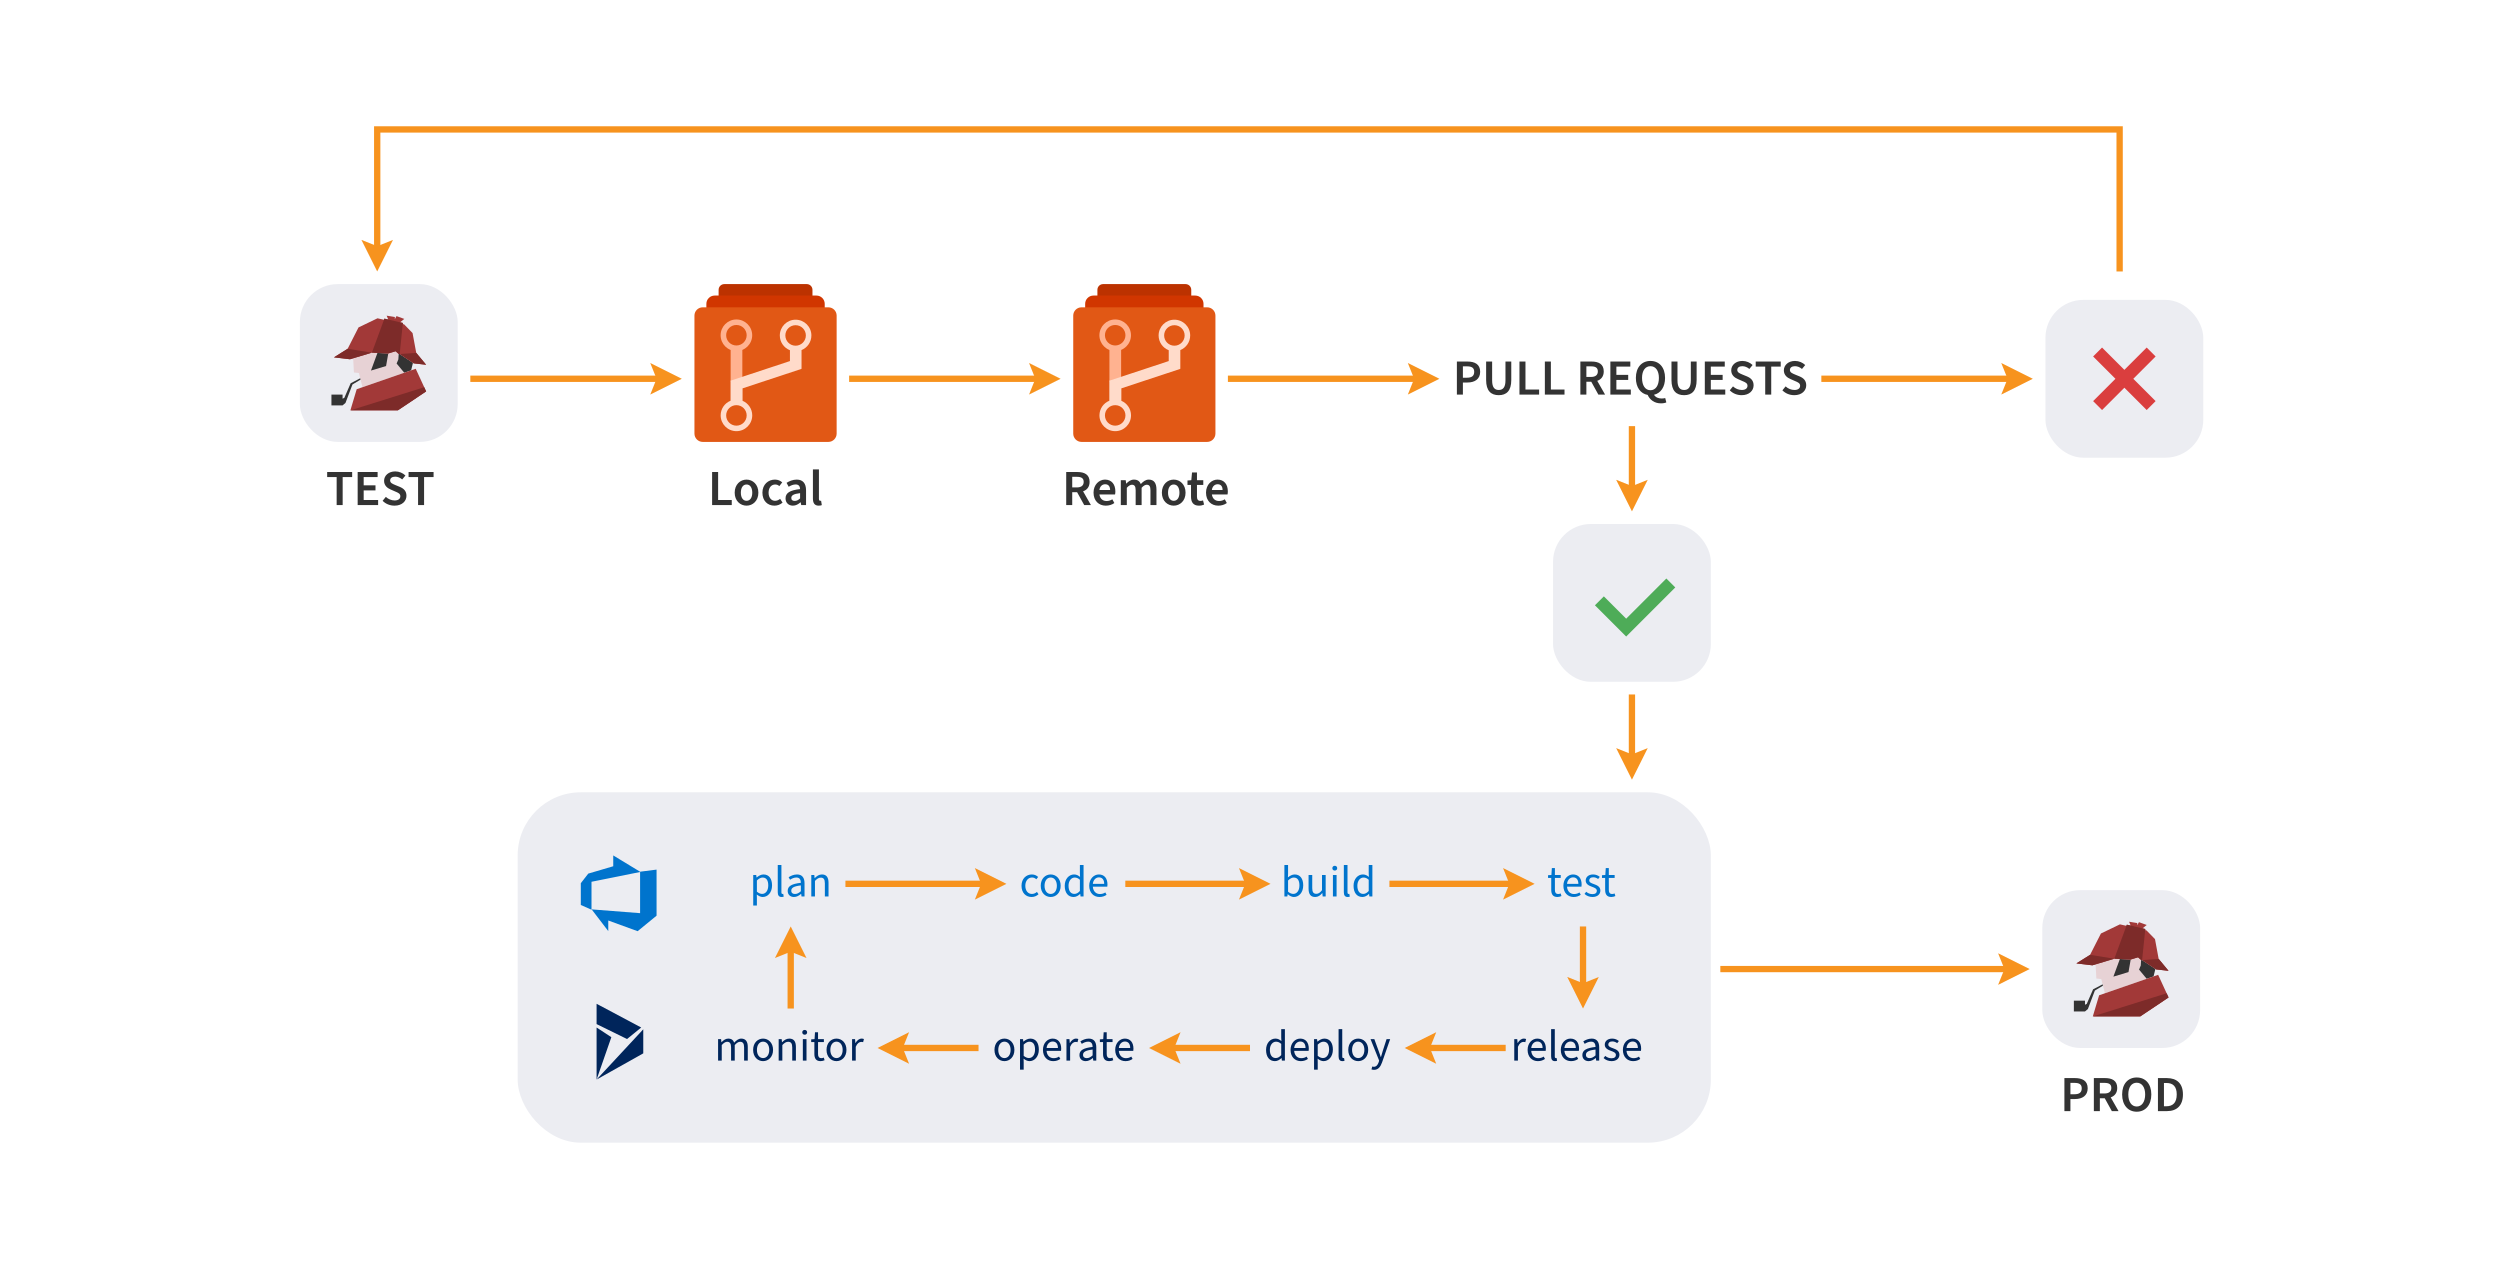 <?xml version="1.0" encoding="UTF-8"?>
<svg xmlns="http://www.w3.org/2000/svg" xmlns:xlink="http://www.w3.org/1999/xlink" width="792px" height="402px" viewBox="0 0 792 402" version="1.1">
    <title>rosbank-dom-03</title>
    <defs>
        <filter color-interpolation-filters="auto" id="filter-1">
            <feColorMatrix in="SourceGraphic" type="matrix" values="0 0 0 0 0.969 0 0 0 0 0.576 0 0 0 0 0.118 0 0 0 1 0"/>
        </filter>
        <filter color-interpolation-filters="auto" id="filter-2">
            <feColorMatrix in="SourceGraphic" type="matrix" values="0 0 0 0 0.969 0 0 0 0 0.576 0 0 0 0 0.118 0 0 0 1 0"/>
        </filter>
        <filter color-interpolation-filters="auto" id="filter-3">
            <feColorMatrix in="SourceGraphic" type="matrix" values="0 0 0 0 0.969 0 0 0 0 0.576 0 0 0 0 0.118 0 0 0 1 0"/>
        </filter>
        <filter color-interpolation-filters="auto" id="filter-4">
            <feColorMatrix in="SourceGraphic" type="matrix" values="0 0 0 0 0.969 0 0 0 0 0.576 0 0 0 0 0.118 0 0 0 1 0"/>
        </filter>
        <filter color-interpolation-filters="auto" id="filter-5">
            <feColorMatrix in="SourceGraphic" type="matrix" values="0 0 0 0 0.969 0 0 0 0 0.576 0 0 0 0 0.118 0 0 0 1 0"/>
        </filter>
        <filter color-interpolation-filters="auto" id="filter-6">
            <feColorMatrix in="SourceGraphic" type="matrix" values="0 0 0 0 0.969 0 0 0 0 0.576 0 0 0 0 0.118 0 0 0 1 0"/>
        </filter>
        <filter color-interpolation-filters="auto" id="filter-7">
            <feColorMatrix in="SourceGraphic" type="matrix" values="0 0 0 0 0.969 0 0 0 0 0.576 0 0 0 0 0.118 0 0 0 1 0"/>
        </filter>
        <filter color-interpolation-filters="auto" id="filter-8">
            <feColorMatrix in="SourceGraphic" type="matrix" values="0 0 0 0 0.969 0 0 0 0 0.576 0 0 0 0 0.118 0 0 0 1 0"/>
        </filter>
        <filter color-interpolation-filters="auto" id="filter-9">
            <feColorMatrix in="SourceGraphic" type="matrix" values="0 0 0 0 0.969 0 0 0 0 0.576 0 0 0 0 0.118 0 0 0 1 0"/>
        </filter>
        <filter color-interpolation-filters="auto" id="filter-10">
            <feColorMatrix in="SourceGraphic" type="matrix" values="0 0 0 0 0.969 0 0 0 0 0.576 0 0 0 0 0.118 0 0 0 1 0"/>
        </filter>
        <filter color-interpolation-filters="auto" id="filter-11">
            <feColorMatrix in="SourceGraphic" type="matrix" values="0 0 0 0 0.969 0 0 0 0 0.576 0 0 0 0 0.118 0 0 0 1 0"/>
        </filter>
        <filter color-interpolation-filters="auto" id="filter-12">
            <feColorMatrix in="SourceGraphic" type="matrix" values="0 0 0 0 0.969 0 0 0 0 0.576 0 0 0 0 0.118 0 0 0 1 0"/>
        </filter>
        <filter color-interpolation-filters="auto" id="filter-13">
            <feColorMatrix in="SourceGraphic" type="matrix" values="0 0 0 0 0.969 0 0 0 0 0.576 0 0 0 0 0.118 0 0 0 1 0"/>
        </filter>
        <filter color-interpolation-filters="auto" id="filter-14">
            <feColorMatrix in="SourceGraphic" type="matrix" values="0 0 0 0 0.969 0 0 0 0 0.576 0 0 0 0 0.118 0 0 0 1 0"/>
        </filter>
        <filter color-interpolation-filters="auto" id="filter-15">
            <feColorMatrix in="SourceGraphic" type="matrix" values="0 0 0 0 0.969 0 0 0 0 0.576 0 0 0 0 0.118 0 0 0 1 0"/>
        </filter>
        <filter color-interpolation-filters="auto" id="filter-16">
            <feColorMatrix in="SourceGraphic" type="matrix" values="0 0 0 0 0.969 0 0 0 0 0.576 0 0 0 0 0.118 0 0 0 1 0"/>
        </filter>
    </defs>
    <g id="rosbank-dom-03" stroke="none" stroke-width="1" fill="none" fill-rule="evenodd">
        <rect fill="#FFFFFF" x="0" y="0" width="792" height="402"/>
        <g id="Group-2" transform="translate(164, 251)">
            <rect id="Rectangle" fill="#ECEDF2" x="0" y="0" width="378" height="111" rx="20"/>
            <g id="Arrow/Orange-Triangle/Horizontal-Copy-7" transform="translate(299.167, 29) rotate(-360) translate(-299.167, -29) translate(276.167, 24)">
                <g id="Start-point" transform="translate(36, 0)" filter="url(#filter-1)">
                    <g>
                        <path d="M10,4.999 C10,4.999 -8.8817842e-16,10 -8.8817842e-16,10 L1.999,4.999 L-8.8817842e-16,0 C-8.8817842e-16,0 10,4.999 10,4.999 Z" id="Path" fill="#F7931E" fill-rule="nonzero"/>
                    </g>
                </g>
                <line x1="0" y1="5" x2="41" y2="5" id="Path-2" stroke="#F7931E" stroke-width="2"/>
            </g>
            <g id="Arrow/Orange-Triangle/Horizontal-Copy-13" transform="translate(297, 81) scale(-1, 1) rotate(-360) translate(-297, -81) translate(281, 76)">
                <g id="Start-point" transform="translate(22, 0)" filter="url(#filter-2)">
                    <g>
                        <path d="M10,4.999 C10,4.999 -8.8817842e-16,10 -8.8817842e-16,10 L1.999,4.999 L-8.8817842e-16,0 C-8.8817842e-16,0 10,4.999 10,4.999 Z" id="Path" fill="#F7931E" fill-rule="nonzero"/>
                    </g>
                </g>
                <line x1="0" y1="5" x2="27" y2="5" id="Path-2" stroke="#F7931E" stroke-width="2"/>
            </g>
            <g id="Arrow/Orange-Triangle/Horizontal-Copy-16" transform="translate(337.5, 55.5) scale(-1, 1) rotate(-270) translate(-337.5, -55.5) translate(324.5, 50.5)">
                <g id="Start-point" transform="translate(16, 0)" filter="url(#filter-3)">
                    <g>
                        <path d="M10,4.999 C10,4.999 -8.8817842e-16,10 -8.8817842e-16,10 L1.999,4.999 L-8.8817842e-16,0 C-8.8817842e-16,0 10,4.999 10,4.999 Z" id="Path" fill="#F7931E" fill-rule="nonzero"/>
                    </g>
                </g>
                <line x1="0" y1="5" x2="21" y2="5" id="Path-2" stroke="#F7931E" stroke-width="2"/>
            </g>
            <g id="Arrow/Orange-Triangle/Horizontal-Copy-17" transform="translate(86.5, 55.5) scale(-1, 1) rotate(-90) translate(-86.5, -55.5) translate(73.5, 50.5)">
                <g id="Start-point" transform="translate(16, 0)" filter="url(#filter-4)">
                    <g>
                        <path d="M10,4.999 C10,4.999 -8.8817842e-16,10 -8.8817842e-16,10 L1.999,4.999 L-8.8817842e-16,0 C-8.8817842e-16,0 10,4.999 10,4.999 Z" id="Path" fill="#F7931E" fill-rule="nonzero"/>
                    </g>
                </g>
                <line x1="0" y1="5" x2="21" y2="5" id="Path-2" stroke="#F7931E" stroke-width="2"/>
            </g>
            <g id="Arrow/Orange-Triangle/Horizontal-Copy-11" transform="translate(215.5, 29) rotate(-360) translate(-215.5, -29) translate(192.5, 24)">
                <g id="Start-point" transform="translate(36, 0)" filter="url(#filter-5)">
                    <g>
                        <path d="M10,4.999 C10,4.999 -8.8817842e-16,10 -8.8817842e-16,10 L1.999,4.999 L-8.8817842e-16,0 C-8.8817842e-16,0 10,4.999 10,4.999 Z" id="Path" fill="#F7931E" fill-rule="nonzero"/>
                    </g>
                </g>
                <line x1="0" y1="5" x2="41" y2="5" id="Path-2" stroke="#F7931E" stroke-width="2"/>
            </g>
            <g id="Arrow/Orange-Triangle/Horizontal-Copy-14" transform="translate(216, 81) scale(-1, 1) rotate(-360) translate(-216, -81) translate(200, 76)">
                <g id="Start-point" transform="translate(22, 0)" filter="url(#filter-6)">
                    <g>
                        <path d="M10,4.999 C10,4.999 -8.8817842e-16,10 -8.8817842e-16,10 L1.999,4.999 L-8.8817842e-16,0 C-8.8817842e-16,0 10,4.999 10,4.999 Z" id="Path" fill="#F7931E" fill-rule="nonzero"/>
                    </g>
                </g>
                <line x1="0" y1="5" x2="27" y2="5" id="Path-2" stroke="#F7931E" stroke-width="2"/>
            </g>
            <g id="Arrow/Orange-Triangle/Horizontal-Copy-12" transform="translate(129.333, 29) rotate(-360) translate(-129.333, -29) translate(103.833, 24)">
                <g id="Start-point" transform="translate(41, 0)" filter="url(#filter-7)">
                    <g>
                        <path d="M10,4.999 C10,4.999 -8.8817842e-16,10 -8.8817842e-16,10 L1.999,4.999 L-8.8817842e-16,0 C-8.8817842e-16,0 10,4.999 10,4.999 Z" id="Path" fill="#F7931E" fill-rule="nonzero"/>
                    </g>
                </g>
                <line x1="0" y1="5" x2="46" y2="5" id="Path-2" stroke="#F7931E" stroke-width="2"/>
            </g>
            <g id="Arrow/Orange-Triangle/Horizontal-Copy-15" transform="translate(130, 81) scale(-1, 1) rotate(-360) translate(-130, -81) translate(114, 76)">
                <g id="Start-point" transform="translate(22, 0)" filter="url(#filter-8)">
                    <g>
                        <path d="M10,4.999 C10,4.999 -8.8817842e-16,10 -8.8817842e-16,10 L1.999,4.999 L-8.8817842e-16,0 C-8.8817842e-16,0 10,4.999 10,4.999 Z" id="Path" fill="#F7931E" fill-rule="nonzero"/>
                    </g>
                </g>
                <line x1="0" y1="5" x2="27" y2="5" id="Path-2" stroke="#F7931E" stroke-width="2"/>
            </g>
            <path d="M316.88,85 L316.88,80.632 C317.342,79.484 318.028,79.078 318.602,79.078 C318.868,79.078 319.022,79.106 319.218,79.162 L319.47,78.168 C319.26,78.07 319.05,78.028 318.742,78.028 C317.986,78.028 317.286,78.574 316.81,79.428 L316.768,79.428 L316.67,78.196 L315.718,78.196 L315.718,85 L316.88,85 Z M323.194,85.168 C324.132,85.168 324.86,84.888 325.448,84.468 L325.042,83.726 C324.566,84.048 323.992,84.23 323.334,84.23 C322.046,84.23 321.192,83.306 321.094,81.906 L325.672,81.906 C325.714,81.682 325.728,81.472 325.728,81.22 C325.728,79.26 324.734,78.028 322.998,78.028 C321.444,78.028 319.946,79.386 319.946,81.598 C319.946,83.852 321.374,85.168 323.194,85.168 Z M324.692,81.01 L321.094,81.01 C321.234,79.708 322.074,78.952 323.026,78.952 C324.062,78.952 324.692,79.666 324.692,81.01 Z M328.612,85.168 C328.906,85.168 329.116,85.126 329.284,85.042 L329.13,84.174 C329.018,84.202 328.962,84.202 328.892,84.202 C328.71,84.202 328.556,84.076 328.556,83.712 L328.556,75.032 L327.394,75.032 L327.394,83.628 C327.394,84.608 327.744,85.168 328.612,85.168 Z M333.708,85.168 C334.646,85.168 335.374,84.888 335.962,84.468 L335.556,83.726 C335.08,84.048 334.506,84.23 333.848,84.23 C332.56,84.23 331.706,83.306 331.608,81.906 L336.186,81.906 C336.228,81.682 336.242,81.472 336.242,81.22 C336.242,79.26 335.248,78.028 333.512,78.028 C331.958,78.028 330.46,79.386 330.46,81.598 C330.46,83.852 331.888,85.168 333.708,85.168 Z M335.206,81.01 L331.608,81.01 C331.748,79.708 332.588,78.952 333.54,78.952 C334.576,78.952 335.206,79.666 335.206,81.01 Z M339.28,85.168 C340.134,85.168 340.876,84.734 341.52,84.188 L341.562,84.188 L341.674,85 L342.626,85 L342.626,80.814 C342.626,79.134 341.912,78.028 340.26,78.028 C339.168,78.028 338.216,78.49 337.586,78.91 L338.034,79.694 C338.566,79.344 339.28,78.994 340.064,78.994 C341.17,78.994 341.45,79.82 341.464,80.674 C338.552,80.996 337.292,81.724 337.292,83.236 C337.292,84.468 338.146,85.168 339.28,85.168 Z M339.602,84.216 C338.944,84.216 338.426,83.922 338.426,83.166 C338.426,82.284 339.168,81.766 341.464,81.5 L341.464,83.348 C340.806,83.922 340.26,84.216 339.602,84.216 Z M346.546,85.168 C348.156,85.168 349.038,84.244 349.038,83.138 C349.038,81.906 348.016,81.444 346.952,81.066 C346.098,80.772 345.51,80.52 345.51,79.904 C345.51,79.4 345.888,78.924 346.756,78.924 C347.358,78.924 347.848,79.12 348.324,79.47 L348.856,78.798 C348.324,78.35 347.596,78.028 346.742,78.028 C345.258,78.028 344.39,78.868 344.39,79.96 C344.39,81.08 345.37,81.57 346.392,81.934 C347.162,82.214 347.918,82.508 347.918,83.208 C347.918,83.796 347.484,84.258 346.588,84.258 C345.748,84.258 345.132,84.006 344.544,83.516 L344.012,84.188 C344.642,84.804 345.552,85.168 346.546,85.168 Z M353.378,85.168 C354.316,85.168 355.044,84.888 355.632,84.468 L355.226,83.726 C354.75,84.048 354.176,84.23 353.518,84.23 C352.23,84.23 351.376,83.306 351.278,81.906 L355.856,81.906 C355.898,81.682 355.912,81.472 355.912,81.22 C355.912,79.26 354.918,78.028 353.182,78.028 C351.628,78.028 350.13,79.386 350.13,81.598 C350.13,83.852 351.558,85.168 353.378,85.168 Z M354.876,81.01 L351.278,81.01 C351.418,79.708 352.258,78.952 353.21,78.952 C354.246,78.952 354.876,79.666 354.876,81.01 Z" id="release" fill="#00255B" fill-rule="nonzero"/>
            <path d="M239.903,85.168 C240.701,85.168 241.429,84.72 241.961,84.202 L242.003,84.202 L242.101,85 L243.053,85 L243.053,75.032 L241.891,75.032 L241.891,77.65 L241.947,78.812 C241.345,78.322 240.827,78.028 240.043,78.028 C238.489,78.028 237.089,79.4 237.089,81.612 C237.089,83.88 238.195,85.168 239.903,85.168 Z M240.155,84.188 C238.965,84.188 238.293,83.222 238.293,81.598 C238.293,80.044 239.161,79.008 240.239,79.008 C240.799,79.008 241.317,79.19 241.891,79.708 L241.891,83.264 C241.331,83.88 240.785,84.188 240.155,84.188 Z M248.093,85.168 C249.031,85.168 249.759,84.888 250.347,84.468 L249.941,83.726 C249.465,84.048 248.891,84.23 248.233,84.23 C246.945,84.23 246.091,83.306 245.993,81.906 L250.571,81.906 C250.613,81.682 250.627,81.472 250.627,81.22 C250.627,79.26 249.633,78.028 247.897,78.028 C246.343,78.028 244.845,79.386 244.845,81.598 C244.845,83.852 246.273,85.168 248.093,85.168 Z M249.591,81.01 L245.993,81.01 C246.133,79.708 246.973,78.952 247.925,78.952 C248.961,78.952 249.591,79.666 249.591,81.01 Z M253.455,87.87 L253.455,85.574 L253.427,84.384 C254.043,84.874 254.687,85.168 255.303,85.168 C256.857,85.168 258.257,83.81 258.257,81.5 C258.257,79.386 257.305,78.028 255.555,78.028 C254.771,78.028 254.001,78.462 253.385,78.98 L253.343,78.98 L253.245,78.196 L252.293,78.196 L252.293,87.87 L253.455,87.87 Z M255.107,84.188 C254.659,84.188 254.071,84.006 253.455,83.488 L253.455,79.932 C254.113,79.316 254.687,79.008 255.261,79.008 C256.535,79.008 257.053,80.002 257.053,81.5 C257.053,83.18 256.227,84.188 255.107,84.188 Z M261.281,85.168 C261.575,85.168 261.785,85.126 261.953,85.042 L261.799,84.174 C261.687,84.202 261.631,84.202 261.561,84.202 C261.379,84.202 261.225,84.076 261.225,83.712 L261.225,75.032 L260.063,75.032 L260.063,83.628 C260.063,84.608 260.413,85.168 261.281,85.168 Z M266.279,85.168 C267.945,85.168 269.443,83.866 269.443,81.612 C269.443,79.33 267.945,78.028 266.279,78.028 C264.613,78.028 263.129,79.33 263.129,81.612 C263.129,83.866 264.613,85.168 266.279,85.168 Z M266.279,84.202 C265.117,84.202 264.333,83.166 264.333,81.612 C264.333,80.044 265.117,78.994 266.279,78.994 C267.455,78.994 268.239,80.044 268.239,81.612 C268.239,83.166 267.455,84.202 266.279,84.202 Z M271.291,87.926 C272.649,87.926 273.363,86.904 273.839,85.56 L276.401,78.196 L275.267,78.196 L274.049,81.948 C273.867,82.55 273.671,83.25 273.489,83.866 L273.433,83.866 C273.209,83.236 272.985,82.536 272.761,81.948 L271.389,78.196 L270.185,78.196 L272.915,85.014 L272.761,85.518 C272.481,86.358 271.991,86.96 271.235,86.96 C271.067,86.96 270.899,86.932 270.731,86.876 L270.479,87.786 C270.703,87.87 270.969,87.926 271.291,87.926 Z" id="deploy" fill="#00255B" fill-rule="nonzero"/>
            <path d="M154.198,85.168 C155.864,85.168 157.362,83.866 157.362,81.612 C157.362,79.33 155.864,78.028 154.198,78.028 C152.532,78.028 151.048,79.33 151.048,81.612 C151.048,83.866 152.532,85.168 154.198,85.168 Z M154.198,84.202 C153.036,84.202 152.252,83.166 152.252,81.612 C152.252,80.044 153.036,78.994 154.198,78.994 C155.374,78.994 156.158,80.044 156.158,81.612 C156.158,83.166 155.374,84.202 154.198,84.202 Z M160.302,87.87 L160.302,85.574 L160.274,84.384 C160.89,84.874 161.534,85.168 162.15,85.168 C163.704,85.168 165.104,83.81 165.104,81.5 C165.104,79.386 164.152,78.028 162.402,78.028 C161.618,78.028 160.848,78.462 160.232,78.98 L160.19,78.98 L160.092,78.196 L159.14,78.196 L159.14,87.87 L160.302,87.87 Z M161.954,84.188 C161.506,84.188 160.918,84.006 160.302,83.488 L160.302,79.932 C160.96,79.316 161.534,79.008 162.108,79.008 C163.382,79.008 163.9,80.002 163.9,81.5 C163.9,83.18 163.074,84.188 161.954,84.188 Z M169.654,85.168 C170.592,85.168 171.32,84.888 171.908,84.468 L171.502,83.726 C171.026,84.048 170.452,84.23 169.794,84.23 C168.506,84.23 167.652,83.306 167.554,81.906 L172.132,81.906 C172.174,81.682 172.188,81.472 172.188,81.22 C172.188,79.26 171.194,78.028 169.458,78.028 C167.904,78.028 166.406,79.386 166.406,81.598 C166.406,83.852 167.834,85.168 169.654,85.168 Z M171.152,81.01 L167.554,81.01 C167.694,79.708 168.534,78.952 169.486,78.952 C170.522,78.952 171.152,79.666 171.152,81.01 Z M175.016,85 L175.016,80.632 C175.478,79.484 176.164,79.078 176.738,79.078 C177.004,79.078 177.158,79.106 177.354,79.162 L177.606,78.168 C177.396,78.07 177.186,78.028 176.878,78.028 C176.122,78.028 175.422,78.574 174.946,79.428 L174.904,79.428 L174.806,78.196 L173.854,78.196 L173.854,85 L175.016,85 Z M179.958,85.168 C180.812,85.168 181.554,84.734 182.198,84.188 L182.24,84.188 L182.352,85 L183.304,85 L183.304,80.814 C183.304,79.134 182.59,78.028 180.938,78.028 C179.846,78.028 178.894,78.49 178.264,78.91 L178.712,79.694 C179.244,79.344 179.958,78.994 180.742,78.994 C181.848,78.994 182.128,79.82 182.142,80.674 C179.23,80.996 177.97,81.724 177.97,83.236 C177.97,84.468 178.824,85.168 179.958,85.168 Z M180.28,84.216 C179.622,84.216 179.104,83.922 179.104,83.166 C179.104,82.284 179.846,81.766 182.142,81.5 L182.142,83.348 C181.484,83.922 180.938,84.216 180.28,84.216 Z M187.392,85.168 C187.854,85.168 188.316,85.042 188.68,84.874 L188.442,84.048 C188.162,84.174 187.91,84.216 187.658,84.216 C186.888,84.216 186.608,83.74 186.608,82.914 L186.608,79.134 L188.456,79.134 L188.456,78.196 L186.608,78.196 L186.608,76.012 L185.642,76.012 L185.502,78.196 L184.438,78.266 L184.438,79.134 L185.446,79.134 L185.446,82.886 C185.446,84.244 185.936,85.168 187.392,85.168 Z M192.544,85.168 C193.482,85.168 194.21,84.888 194.798,84.468 L194.392,83.726 C193.916,84.048 193.342,84.23 192.684,84.23 C191.396,84.23 190.542,83.306 190.444,81.906 L195.022,81.906 C195.064,81.682 195.078,81.472 195.078,81.22 C195.078,79.26 194.084,78.028 192.348,78.028 C190.794,78.028 189.296,79.386 189.296,81.598 C189.296,83.852 190.724,85.168 192.544,85.168 Z M194.042,81.01 L190.444,81.01 C190.584,79.708 191.424,78.952 192.376,78.952 C193.412,78.952 194.042,79.666 194.042,81.01 Z" id="operate" fill="#00255B" fill-rule="nonzero"/>
            <path d="M64.65,85 L64.65,80.072 C65.28,79.372 65.84,79.036 66.344,79.036 C67.212,79.036 67.604,79.568 67.604,80.842 L67.604,85 L68.766,85 L68.766,80.072 C69.396,79.372 69.942,79.036 70.474,79.036 C71.328,79.036 71.734,79.568 71.734,80.842 L71.734,85 L72.896,85 L72.896,80.688 C72.896,78.952 72.224,78.028 70.824,78.028 C69.998,78.028 69.284,78.56 68.584,79.316 C68.304,78.518 67.744,78.028 66.694,78.028 C65.882,78.028 65.182,78.532 64.58,79.176 L64.538,79.176 L64.44,78.196 L63.488,78.196 L63.488,85 L64.65,85 Z M77.74,85.168 C79.406,85.168 80.904,83.866 80.904,81.612 C80.904,79.33 79.406,78.028 77.74,78.028 C76.074,78.028 74.59,79.33 74.59,81.612 C74.59,83.866 76.074,85.168 77.74,85.168 Z M77.74,84.202 C76.578,84.202 75.794,83.166 75.794,81.612 C75.794,80.044 76.578,78.994 77.74,78.994 C78.916,78.994 79.7,80.044 79.7,81.612 C79.7,83.166 78.916,84.202 77.74,84.202 Z M83.844,85 L83.844,80.072 C84.516,79.386 85.006,79.036 85.692,79.036 C86.588,79.036 86.98,79.568 86.98,80.842 L86.98,85 L88.142,85 L88.142,80.688 C88.142,78.952 87.498,78.028 86.056,78.028 C85.118,78.028 84.418,78.532 83.774,79.176 L83.732,79.176 L83.634,78.196 L82.682,78.196 L82.682,85 L83.844,85 Z M90.928,76.796 C91.376,76.796 91.698,76.502 91.698,76.04 C91.698,75.592 91.376,75.284 90.928,75.284 C90.48,75.284 90.158,75.592 90.158,76.04 C90.158,76.502 90.48,76.796 90.928,76.796 Z M91.502,85 L91.502,78.196 L90.34,78.196 L90.34,85 L91.502,85 Z M95.94,85.168 C96.402,85.168 96.864,85.042 97.228,84.874 L96.99,84.048 C96.71,84.174 96.458,84.216 96.206,84.216 C95.436,84.216 95.156,83.74 95.156,82.914 L95.156,79.134 L97.004,79.134 L97.004,78.196 L95.156,78.196 L95.156,76.012 L94.19,76.012 L94.05,78.196 L92.986,78.266 L92.986,79.134 L93.994,79.134 L93.994,82.886 C93.994,84.244 94.484,85.168 95.94,85.168 Z M100.994,85.168 C102.66,85.168 104.158,83.866 104.158,81.612 C104.158,79.33 102.66,78.028 100.994,78.028 C99.328,78.028 97.844,79.33 97.844,81.612 C97.844,83.866 99.328,85.168 100.994,85.168 Z M100.994,84.202 C99.832,84.202 99.048,83.166 99.048,81.612 C99.048,80.044 99.832,78.994 100.994,78.994 C102.17,78.994 102.954,80.044 102.954,81.612 C102.954,83.166 102.17,84.202 100.994,84.202 Z M107.098,85 L107.098,80.632 C107.56,79.484 108.246,79.078 108.82,79.078 C109.086,79.078 109.24,79.106 109.436,79.162 L109.688,78.168 C109.478,78.07 109.268,78.028 108.96,78.028 C108.204,78.028 107.504,78.574 107.028,79.428 L106.986,79.428 L106.888,78.196 L105.936,78.196 L105.936,85 L107.098,85 Z" id="monitor" fill="#00255B" fill-rule="nonzero"/>
            <path d="M329.377,33.168 C329.839,33.168 330.301,33.042 330.665,32.874 L330.427,32.048 C330.147,32.174 329.895,32.216 329.643,32.216 C328.873,32.216 328.593,31.74 328.593,30.914 L328.593,27.134 L330.441,27.134 L330.441,26.196 L328.593,26.196 L328.593,24.012 L327.627,24.012 L327.487,26.196 L326.423,26.266 L326.423,27.134 L327.431,27.134 L327.431,30.886 C327.431,32.244 327.921,33.168 329.377,33.168 Z M334.529,33.168 C335.467,33.168 336.195,32.888 336.783,32.468 L336.377,31.726 C335.901,32.048 335.327,32.23 334.669,32.23 C333.381,32.23 332.527,31.306 332.429,29.906 L337.007,29.906 C337.049,29.682 337.063,29.472 337.063,29.22 C337.063,27.26 336.069,26.028 334.333,26.028 C332.779,26.028 331.281,27.386 331.281,29.598 C331.281,31.852 332.709,33.168 334.529,33.168 Z M336.027,29.01 L332.429,29.01 C332.569,27.708 333.409,26.952 334.361,26.952 C335.397,26.952 336.027,27.666 336.027,29.01 Z M340.507,33.168 C342.117,33.168 342.999,32.244 342.999,31.138 C342.999,29.906 341.977,29.444 340.913,29.066 C340.059,28.772 339.471,28.52 339.471,27.904 C339.471,27.4 339.849,26.924 340.717,26.924 C341.319,26.924 341.809,27.12 342.285,27.47 L342.817,26.798 C342.285,26.35 341.557,26.028 340.703,26.028 C339.219,26.028 338.351,26.868 338.351,27.96 C338.351,29.08 339.331,29.57 340.353,29.934 C341.123,30.214 341.879,30.508 341.879,31.208 C341.879,31.796 341.445,32.258 340.549,32.258 C339.709,32.258 339.093,32.006 338.505,31.516 L337.973,32.188 C338.603,32.804 339.513,33.168 340.507,33.168 Z M346.457,33.168 C346.919,33.168 347.381,33.042 347.745,32.874 L347.507,32.048 C347.227,32.174 346.975,32.216 346.723,32.216 C345.953,32.216 345.673,31.74 345.673,30.914 L345.673,27.134 L347.521,27.134 L347.521,26.196 L345.673,26.196 L345.673,24.012 L344.707,24.012 L344.567,26.196 L343.503,26.266 L343.503,27.134 L344.511,27.134 L344.511,30.886 C344.511,32.244 345.001,33.168 346.457,33.168 Z" id="test" fill="#0074CD" fill-rule="nonzero"/>
            <path d="M245.906,33.168 C247.46,33.168 248.86,31.81 248.86,29.486 C248.86,27.386 247.908,26.028 246.158,26.028 C245.402,26.028 244.646,26.434 244.016,26.966 L244.058,25.748 L244.058,23.032 L242.896,23.032 L242.896,33 L243.82,33 L243.932,32.3 L243.974,32.3 C244.576,32.846 245.276,33.168 245.906,33.168 Z M245.71,32.188 C245.262,32.188 244.646,32.006 244.058,31.488 L244.058,27.932 C244.702,27.316 245.29,27.008 245.864,27.008 C247.138,27.008 247.656,28.002 247.656,29.5 C247.656,31.18 246.83,32.188 245.71,32.188 Z M252.64,33.168 C253.578,33.168 254.25,32.678 254.88,31.936 L254.922,31.936 L255.02,33 L255.972,33 L255.972,26.196 L254.81,26.196 L254.81,31.012 C254.18,31.81 253.69,32.16 253.004,32.16 C252.108,32.16 251.716,31.614 251.716,30.354 L251.716,26.196 L250.554,26.196 L250.554,30.508 C250.554,32.244 251.198,33.168 252.64,33.168 Z M258.856,24.796 C259.304,24.796 259.626,24.502 259.626,24.04 C259.626,23.592 259.304,23.284 258.856,23.284 C258.408,23.284 258.086,23.592 258.086,24.04 C258.086,24.502 258.408,24.796 258.856,24.796 Z M259.43,33 L259.43,26.196 L258.268,26.196 L258.268,33 L259.43,33 Z M262.944,33.168 C263.238,33.168 263.448,33.126 263.616,33.042 L263.462,32.174 C263.35,32.202 263.294,32.202 263.224,32.202 C263.042,32.202 262.888,32.076 262.888,31.712 L262.888,23.032 L261.726,23.032 L261.726,31.628 C261.726,32.608 262.076,33.168 262.944,33.168 Z M267.62,33.168 C268.418,33.168 269.146,32.72 269.678,32.202 L269.72,32.202 L269.818,33 L270.77,33 L270.77,23.032 L269.608,23.032 L269.608,25.65 L269.664,26.812 C269.062,26.322 268.544,26.028 267.76,26.028 C266.206,26.028 264.806,27.4 264.806,29.612 C264.806,31.88 265.912,33.168 267.62,33.168 Z M267.872,32.188 C266.682,32.188 266.01,31.222 266.01,29.598 C266.01,28.044 266.878,27.008 267.956,27.008 C268.516,27.008 269.034,27.19 269.608,27.708 L269.608,31.264 C269.048,31.88 268.502,32.188 267.872,32.188 Z" id="build" fill="#0074CD" fill-rule="nonzero"/>
            <path d="M162.807,33.168 C163.619,33.168 164.389,32.86 165.005,32.3 L164.501,31.558 C164.095,31.922 163.535,32.202 162.905,32.202 C161.659,32.202 160.819,31.166 160.819,29.612 C160.819,28.044 161.715,26.994 162.947,26.994 C163.493,26.994 163.927,27.204 164.305,27.554 L164.879,26.826 C164.403,26.378 163.787,26.028 162.891,26.028 C161.141,26.028 159.615,27.33 159.615,29.612 C159.615,31.866 161.001,33.168 162.807,33.168 Z M168.855,33.168 C170.521,33.168 172.019,31.866 172.019,29.612 C172.019,27.33 170.521,26.028 168.855,26.028 C167.189,26.028 165.705,27.33 165.705,29.612 C165.705,31.866 167.189,33.168 168.855,33.168 Z M168.855,32.202 C167.693,32.202 166.909,31.166 166.909,29.612 C166.909,28.044 167.693,26.994 168.855,26.994 C170.031,26.994 170.815,28.044 170.815,29.612 C170.815,31.166 170.031,32.202 168.855,32.202 Z M176.121,33.168 C176.919,33.168 177.647,32.72 178.179,32.202 L178.221,32.202 L178.319,33 L179.271,33 L179.271,23.032 L178.109,23.032 L178.109,25.65 L178.165,26.812 C177.563,26.322 177.045,26.028 176.261,26.028 C174.707,26.028 173.307,27.4 173.307,29.612 C173.307,31.88 174.413,33.168 176.121,33.168 Z M176.373,32.188 C175.183,32.188 174.511,31.222 174.511,29.598 C174.511,28.044 175.379,27.008 176.457,27.008 C177.017,27.008 177.535,27.19 178.109,27.708 L178.109,31.264 C177.549,31.88 177.003,32.188 176.373,32.188 Z M184.311,33.168 C185.249,33.168 185.977,32.888 186.565,32.468 L186.159,31.726 C185.683,32.048 185.109,32.23 184.451,32.23 C183.163,32.23 182.309,31.306 182.211,29.906 L186.789,29.906 C186.831,29.682 186.845,29.472 186.845,29.22 C186.845,27.26 185.851,26.028 184.115,26.028 C182.561,26.028 181.063,27.386 181.063,29.598 C181.063,31.852 182.491,33.168 184.311,33.168 Z M185.809,29.01 L182.211,29.01 C182.351,27.708 183.191,26.952 184.143,26.952 C185.179,26.952 185.809,27.666 185.809,29.01 Z" id="code" fill="#0074CD" fill-rule="nonzero"/>
            <path d="M75.783,35.87 L75.783,33.574 L75.755,32.384 C76.371,32.874 77.015,33.168 77.631,33.168 C79.185,33.168 80.585,31.81 80.585,29.5 C80.585,27.386 79.633,26.028 77.883,26.028 C77.099,26.028 76.329,26.462 75.713,26.98 L75.671,26.98 L75.573,26.196 L74.621,26.196 L74.621,35.87 L75.783,35.87 Z M77.435,32.188 C76.987,32.188 76.399,32.006 75.783,31.488 L75.783,27.932 C76.441,27.316 77.015,27.008 77.589,27.008 C78.863,27.008 79.381,28.002 79.381,29.5 C79.381,31.18 78.555,32.188 77.435,32.188 Z M83.609,33.168 C83.903,33.168 84.113,33.126 84.281,33.042 L84.127,32.174 C84.015,32.202 83.959,32.202 83.889,32.202 C83.707,32.202 83.553,32.076 83.553,31.712 L83.553,23.032 L82.391,23.032 L82.391,31.628 C82.391,32.608 82.741,33.168 83.609,33.168 Z M87.529,33.168 C88.383,33.168 89.125,32.734 89.769,32.188 L89.811,32.188 L89.923,33 L90.875,33 L90.875,28.814 C90.875,27.134 90.161,26.028 88.509,26.028 C87.417,26.028 86.465,26.49 85.835,26.91 L86.283,27.694 C86.815,27.344 87.529,26.994 88.313,26.994 C89.419,26.994 89.699,27.82 89.713,28.674 C86.801,28.996 85.541,29.724 85.541,31.236 C85.541,32.468 86.395,33.168 87.529,33.168 Z M87.851,32.216 C87.193,32.216 86.675,31.922 86.675,31.166 C86.675,30.284 87.417,29.766 89.713,29.5 L89.713,31.348 C89.055,31.922 88.509,32.216 87.851,32.216 Z M94.179,33 L94.179,28.072 C94.851,27.386 95.341,27.036 96.027,27.036 C96.923,27.036 97.315,27.568 97.315,28.842 L97.315,33 L98.477,33 L98.477,28.688 C98.477,26.952 97.833,26.028 96.391,26.028 C95.453,26.028 94.753,26.532 94.109,27.176 L94.067,27.176 L93.969,26.196 L93.017,26.196 L93.017,33 L94.179,33 Z" id="plan" fill="#0074CD" fill-rule="nonzero"/>
            <g id="Azure-DevOps-Server-_-Microsoft-Azure-50-Copy" transform="translate(20, 20)" fill="#0074CD" fill-rule="nonzero">
                <path d="M24,4.494 L24,19.086 L18,24 L8.7,20.614 L8.7,23.97 L3.435,17.094 L18.78,18.292 L18.78,5.154 L24,4.494 Z M18.885,5.228 L10.275,0 L10.275,3.431 L2.37,5.753 L0,8.794 L0,15.7 L3.39,17.199 L3.39,8.345 L18.885,5.228 Z" id="Shape"/>
            </g>
            <g id="Microsoft_Dynamics_Logo-Copy" transform="translate(25, 67)" fill="#00255B" fill-rule="nonzero">
                <path d="M0,24 L4.676,10.581 L0,7.515 L0,24 Z M14.787,15.7 L14.787,8.082 L0,24 L14.787,15.7 Z M0,0 L0,6.431 L9.649,11.163 L14.134,7.515 L0,0 Z" id="Shape"/>
            </g>
        </g>
        <g id="Group" transform="translate(95, 90)">
            <rect id="Rectangle" fill="#ECEDF2" x="0" y="0" width="50" height="50" rx="12"/>
            <g id="emblem" transform="translate(10, 10)">
                <polygon id="Fill-12" fill="#E7D2D5" points="23.064 18.084 9.834 22.671 8.682 18.159 7.125 18.003 6.882 13.512 12.813 11.724 18.006 11.979 20.34 11.274 21.3 12.141 21.186 13.872 20.64 15.168"/>
                <polygon id="Fill-13" fill="#333333" points="9.219 20.259 6.657 21.804 4.446 27.651 3.525 28.428 0 28.428 0 25.002 3.525 25.002 3.525 26.307 4.083 26.034 6.093 21.414 9.111 19.839"/>
                <polygon id="Fill-14" fill="#333333" points="18.006 11.979 17.307 15.954 12.519 17.397 14.574 11.811"/>
                <polygon id="Fill-15" fill="#333333" points="25.83 14.943 25.245 17.328 23.064 18.084 20.64 15.168 21.186 13.872 21.3 12.141 21.624 12.156"/>
                <polygon id="Fill-16" fill="#A23938" points="26.862 11.781 25.701 5.511 23.019 2.757 22.593 2.661 22.629 2.31 21.744 2.103 23.085 1.035 20.616 0.138 20.082 1.113 20.088 0.426 17.493 0 17.994 1.224 16.782 0.942 16.649 1.302 14.595 0.834 8.577 3.729 5.136 10.488 0.795 13.209 5.874 13.815 6.882 13.512 12.813 11.724 18.006 11.979 20.34 11.274 21.3 12.141 21.624 12.156 26.082 15.111 30 15.558"/>
                <polygon id="Fill-17" fill="#A23938" points="26.7 16.824 8.004 23.304 6 30 21.039 30 30 24"/>
                <polygon id="Fill-18" fill="#7D2B29" points="12.813 11.724 6.882 13.512 5.874 13.815 0.795 13.209 5.136 10.488"/>
                <polygon id="Fill-19" fill="#7D2B29" points="30 15.558 26.082 15.111 21.624 12.156 26.862 11.781"/>
                <polygon id="Fill-20" fill="#7D2B29" points="22.629 2.31 21.624 12.156 21.3 12.141 20.34 11.274 18.006 11.979 12.813 11.724 16.782 0.942"/>
                <polygon id="Fill-21" fill="#7D2B29" points="30 24 21.039 30 6 30 29.388 22.668"/>
            </g>
        </g>
        <rect id="Rectangle-Copy" fill="#ECEDF2" x="647" y="282" width="50" height="50" rx="12"/>
        <rect id="Rectangle-Copy-2" fill="#ECEDF2" x="648" y="95" width="50" height="50" rx="12"/>
        <rect id="Rectangle-Copy-3" fill="#ECEDF2" x="492" y="166" width="50" height="50" rx="12"/>
        <polygon id="Path" fill="#DA3E3E" transform="translate(673, 120) rotate(-315) translate(-673, -120) " points="675 108 675 118 685 118 685 122 675 122 675 132 671 132 671 122 661 122 661 118 671 118 671 108"/>
        <polygon id="Path-Copy" fill="#4EAC58" transform="translate(518, 188.929) rotate(-315) translate(-518, -188.929) " points="525 177.929 525 199.929 511 199.929 511 195.929 521 195.929 521 177.929"/>
        <g id="Arrow/Orange-Triangle/Horizontal-Copy-19" transform="translate(302.5, 120) rotate(-360) translate(-302.5, -120) translate(269, 115)">
            <g id="Start-point" transform="translate(57, 0)" filter="url(#filter-9)">
                <g>
                    <path d="M10,4.999 C10,4.999 -8.8817842e-16,10 -8.8817842e-16,10 L1.999,4.999 L-8.8817842e-16,0 C-8.8817842e-16,0 10,4.999 10,4.999 Z" id="Path" fill="#F7931E" fill-rule="nonzero"/>
                </g>
            </g>
            <line x1="0" y1="5" x2="62" y2="5" id="Path-2" stroke="#F7931E" stroke-width="2"/>
        </g>
        <g id="Arrow/Orange-Triangle/Horizontal-Copy-23" transform="translate(422.5, 120) rotate(-360) translate(-422.5, -120) translate(389, 115)">
            <g id="Start-point" transform="translate(57, 0)" filter="url(#filter-10)">
                <g>
                    <path d="M10,4.999 C10,4.999 -8.8817842e-16,10 -8.8817842e-16,10 L1.999,4.999 L-8.8817842e-16,0 C-8.8817842e-16,0 10,4.999 10,4.999 Z" id="Path" fill="#F7931E" fill-rule="nonzero"/>
                </g>
            </g>
            <line x1="0" y1="5" x2="62" y2="5" id="Path-2" stroke="#F7931E" stroke-width="2"/>
        </g>
        <g id="Arrow/Orange-Triangle/Horizontal-Copy-24" transform="translate(610.5, 120) rotate(-360) translate(-610.5, -120) translate(577, 115)">
            <g id="Start-point" transform="translate(57, 0)" filter="url(#filter-11)">
                <g>
                    <path d="M10,4.999 C10,4.999 -8.8817842e-16,10 -8.8817842e-16,10 L1.999,4.999 L-8.8817842e-16,0 C-8.8817842e-16,0 10,4.999 10,4.999 Z" id="Path" fill="#F7931E" fill-rule="nonzero"/>
                </g>
            </g>
            <line x1="0" y1="5" x2="62" y2="5" id="Path-2" stroke="#F7931E" stroke-width="2"/>
        </g>
        <g id="Arrow/Orange-Triangle/Horizontal-Copy-25" transform="translate(594, 307) rotate(-360) translate(-594, -307) translate(545, 302)">
            <g id="Start-point" transform="translate(88, 0)" filter="url(#filter-12)">
                <g>
                    <path d="M10,4.999 C10,4.999 -8.8817842e-16,10 -8.8817842e-16,10 L1.999,4.999 L-8.8817842e-16,0 C-8.8817842e-16,0 10,4.999 10,4.999 Z" id="Path" fill="#F7931E" fill-rule="nonzero"/>
                </g>
            </g>
            <line x1="0" y1="5" x2="93" y2="5" id="Path-2" stroke="#F7931E" stroke-width="2"/>
        </g>
        <g id="Arrow/Orange-Triangle/Horizontal-Copy-22" transform="translate(182.5, 120) rotate(-360) translate(-182.5, -120) translate(149, 115)">
            <g id="Start-point" transform="translate(57, 0)" filter="url(#filter-13)">
                <g>
                    <path d="M10,4.999 C10,4.999 -8.8817842e-16,10 -8.8817842e-16,10 L1.999,4.999 L-8.8817842e-16,0 C-8.8817842e-16,0 10,4.999 10,4.999 Z" id="Path" fill="#F7931E" fill-rule="nonzero"/>
                </g>
            </g>
            <line x1="0" y1="5" x2="62" y2="5" id="Path-2" stroke="#F7931E" stroke-width="2"/>
        </g>
        <g id="Arrow/Orange-Triangle/Horizontal-Copy-10" transform="translate(517, 148.5) rotate(-270) translate(-517, -148.5) translate(503.5, 143.5)">
            <g id="Start-point" transform="translate(17, 0)" filter="url(#filter-14)">
                <g>
                    <path d="M10,4.999 C10,4.999 -8.8817842e-16,10 -8.8817842e-16,10 L1.999,4.999 L-8.8817842e-16,0 C-8.8817842e-16,0 10,4.999 10,4.999 Z" id="Path" fill="#F7931E" fill-rule="nonzero"/>
                </g>
            </g>
            <line x1="0" y1="5" x2="22" y2="5" id="Path-2" stroke="#F7931E" stroke-width="2"/>
        </g>
        <g id="Arrow/Orange-Triangle/Horizontal-Copy-18" transform="translate(517, 233.5) rotate(-270) translate(-517, -233.5) translate(503.5, 228.5)">
            <g id="Start-point" transform="translate(17, 0)" filter="url(#filter-15)">
                <g>
                    <path d="M10,4.999 C10,4.999 -8.8817842e-16,10 -8.8817842e-16,10 L1.999,4.999 L-8.8817842e-16,0 C-8.8817842e-16,0 10,4.999 10,4.999 Z" id="Path" fill="#F7931E" fill-rule="nonzero"/>
                </g>
            </g>
            <line x1="0" y1="5" x2="22" y2="5" id="Path-2" stroke="#F7931E" stroke-width="2"/>
        </g>
        <path d="M108.556,160 L108.556,151.136 L111.564,151.136 L111.564,149.536 L103.644,149.536 L103.644,151.136 L106.652,151.136 L106.652,160 L108.556,160 Z M119.788,160 L119.788,158.4 L115.212,158.4 L115.212,155.36 L118.956,155.36 L118.956,153.76 L115.212,153.76 L115.212,151.136 L119.628,151.136 L119.628,149.536 L113.308,149.536 L113.308,160 L119.788,160 Z M124.988,160.192 C127.356,160.192 128.764,158.768 128.764,157.072 C128.764,155.552 127.9,154.768 126.652,154.24 L125.244,153.664 C124.38,153.296 123.596,153.008 123.596,152.208 C123.596,151.456 124.22,151.008 125.196,151.008 C125.996,151.008 126.764,151.328 127.42,151.888 L128.444,150.64 C127.628,149.856 126.46,149.344 125.196,149.344 C123.148,149.344 121.676,150.64 121.676,152.32 C121.676,153.84 122.748,154.656 123.788,155.088 L125.212,155.712 C126.156,156.112 126.828,156.384 126.828,157.216 C126.828,158.016 126.188,158.544 125.036,158.544 C124.028,158.544 122.988,158.128 122.236,157.408 L121.212,158.656 C122.204,159.664 123.548,160.192 124.988,160.192 Z M134.348,160 L134.348,151.136 L137.356,151.136 L137.356,149.536 L129.436,149.536 L129.436,151.136 L132.444,151.136 L132.444,160 L134.348,160 Z" id="TEST" fill="#333333" fill-rule="nonzero"/>
        <path d="M655.908,352 L655.908,348.176 L657.38,348.176 C659.636,348.176 661.38,347.12 661.38,344.784 C661.38,342.352 659.636,341.536 657.316,341.536 L654.004,341.536 L654.004,352 L655.908,352 Z M657.236,346.656 L655.908,346.656 L655.908,343.056 L657.172,343.056 C658.692,343.056 659.492,343.504 659.492,344.784 C659.492,346.048 658.772,346.656 657.236,346.656 Z M665.236,352 L665.236,347.936 L666.788,347.936 L669.028,352 L671.156,352 L668.676,347.648 C669.924,347.216 670.74,346.24 670.74,344.656 C670.74,342.304 669.06,341.536 666.868,341.536 L663.332,341.536 L663.332,352 L665.236,352 Z M666.676,346.416 L665.236,346.416 L665.236,343.056 L666.676,343.056 C668.1,343.056 668.868,343.472 668.868,344.656 C668.868,345.824 668.1,346.416 666.676,346.416 Z M676.916,352.192 C679.652,352.192 681.54,350.112 681.54,346.72 C681.54,343.344 679.652,341.344 676.916,341.344 C674.18,341.344 672.292,343.344 672.292,346.72 C672.292,350.112 674.18,352.192 676.916,352.192 Z M676.916,350.544 C675.284,350.544 674.244,349.056 674.244,346.72 C674.244,344.4 675.284,343.008 676.916,343.008 C678.532,343.008 679.588,344.4 679.588,346.72 C679.588,349.056 678.532,350.544 676.916,350.544 Z M686.532,352 C689.636,352 691.556,350.208 691.556,346.72 C691.556,343.248 689.636,341.536 686.436,341.536 L683.636,341.536 L683.636,352 L686.532,352 Z M686.308,350.464 L685.54,350.464 L685.54,343.088 L686.308,343.088 C688.388,343.088 689.588,344.16 689.588,346.72 C689.588,349.296 688.388,350.464 686.308,350.464 Z" id="PROD" fill="#333333" fill-rule="nonzero"/>
        <path d="M231.82,160 L231.82,158.4 L227.5,158.4 L227.5,149.536 L225.596,149.536 L225.596,160 L231.82,160 Z M236.508,160.192 C238.46,160.192 240.252,158.688 240.252,156.08 C240.252,153.456 238.46,151.936 236.508,151.936 C234.54,151.936 232.748,153.456 232.748,156.08 C232.748,158.688 234.54,160.192 236.508,160.192 Z M236.508,158.656 C235.372,158.656 234.7,157.632 234.7,156.08 C234.7,154.512 235.372,153.488 236.508,153.488 C237.644,153.488 238.316,154.512 238.316,156.08 C238.316,157.632 237.644,158.656 236.508,158.656 Z M245.34,160.192 C246.236,160.192 247.164,159.888 247.916,159.232 L247.148,158.032 C246.7,158.4 246.156,158.656 245.532,158.656 C244.332,158.656 243.484,157.632 243.484,156.08 C243.484,154.512 244.348,153.488 245.596,153.488 C246.092,153.488 246.492,153.648 246.892,154 L247.804,152.816 C247.228,152.304 246.492,151.936 245.5,151.936 C243.388,151.936 241.532,153.456 241.532,156.08 C241.532,158.688 243.196,160.192 245.34,160.192 Z M251.196,160.192 C252.124,160.192 252.892,159.744 253.596,159.136 L253.66,159.136 L253.82,160 L255.356,160 L255.356,155.344 C255.356,153.152 254.364,151.936 252.412,151.936 C251.164,151.936 250.044,152.416 249.18,152.96 L249.852,154.208 C250.556,153.792 251.292,153.472 252.06,153.472 C253.116,153.472 253.436,154.144 253.468,154.944 C250.236,155.296 248.86,156.16 248.86,157.888 C248.86,159.264 249.82,160.192 251.196,160.192 Z M251.772,158.688 C251.132,158.688 250.684,158.432 250.684,157.76 C250.684,156.96 251.324,156.48 253.468,156.224 L253.468,157.888 C252.892,158.432 252.412,158.688 251.772,158.688 Z M259.356,160.192 C259.804,160.192 260.124,160.128 260.348,160.016 L260.124,158.624 C259.996,158.656 259.932,158.656 259.836,158.656 C259.644,158.656 259.436,158.496 259.436,158.032 L259.436,148.704 L257.532,148.704 L257.532,157.936 C257.532,159.328 258.028,160.192 259.356,160.192 Z" id="Local" fill="#333333" fill-rule="nonzero"/>
        <path d="M339.68,160 L339.68,155.936 L341.232,155.936 L343.472,160 L345.6,160 L343.12,155.648 C344.368,155.216 345.184,154.24 345.184,152.656 C345.184,150.304 343.504,149.536 341.312,149.536 L337.776,149.536 L337.776,160 L339.68,160 Z M341.12,154.416 L339.68,154.416 L339.68,151.056 L341.12,151.056 C342.544,151.056 343.312,151.472 343.312,152.656 C343.312,153.824 342.544,154.416 341.12,154.416 Z M350.304,160.192 C351.328,160.192 352.288,159.904 353.024,159.36 L352.384,158.176 C351.84,158.528 351.232,158.72 350.56,158.72 C349.312,158.72 348.48,157.952 348.288,156.64 L353.248,156.64 C353.312,156.352 353.344,156.064 353.344,155.68 C353.344,153.472 352.192,151.936 350.064,151.936 C348.224,151.936 346.432,153.504 346.432,156.064 C346.432,158.688 348.128,160.192 350.304,160.192 Z M351.68,155.232 L348.288,155.232 C348.448,154.048 349.216,153.408 350.112,153.408 C351.136,153.408 351.68,154.08 351.68,155.232 Z M356.976,160 L356.976,154.528 C357.568,153.872 358.112,153.568 358.592,153.568 C359.392,153.568 359.776,154.032 359.776,155.312 L359.776,160 L361.664,160 L361.664,154.528 C362.256,153.872 362.8,153.568 363.28,153.568 C364.096,153.568 364.464,154.032 364.464,155.312 L364.464,160 L366.368,160 L366.368,155.072 C366.368,153.088 365.6,151.936 363.936,151.936 C362.928,151.936 362.16,152.544 361.408,153.344 C361.04,152.464 360.384,151.936 359.232,151.936 C358.24,151.936 357.488,152.512 356.816,153.2 L356.768,153.2 L356.624,152.128 L355.072,152.128 L355.072,160 L356.976,160 Z M371.84,160.192 C373.792,160.192 375.584,158.688 375.584,156.08 C375.584,153.456 373.792,151.936 371.84,151.936 C369.872,151.936 368.08,153.456 368.08,156.08 C368.08,158.688 369.872,160.192 371.84,160.192 Z M371.84,158.656 C370.704,158.656 370.032,157.632 370.032,156.08 C370.032,154.512 370.704,153.488 371.84,153.488 C372.976,153.488 373.648,154.512 373.648,156.08 C373.648,157.632 372.976,158.656 371.84,158.656 Z M379.824,160.192 C380.464,160.192 381.04,160.048 381.456,159.856 L381.12,158.528 C380.848,158.64 380.576,158.688 380.304,158.688 C379.568,158.688 379.2,158.24 379.2,157.328 L379.2,153.632 L381.2,153.632 L381.2,152.128 L379.2,152.128 L379.2,149.68 L377.632,149.68 L377.408,152.128 L376.192,152.224 L376.192,153.632 L377.312,153.632 L377.312,157.328 C377.312,159.04 377.984,160.192 379.824,160.192 Z M385.936,160.192 C386.96,160.192 387.92,159.904 388.656,159.36 L388.016,158.176 C387.472,158.528 386.864,158.72 386.192,158.72 C384.944,158.72 384.112,157.952 383.92,156.64 L388.88,156.64 C388.944,156.352 388.976,156.064 388.976,155.68 C388.976,153.472 387.824,151.936 385.696,151.936 C383.856,151.936 382.064,153.504 382.064,156.064 C382.064,158.688 383.76,160.192 385.936,160.192 Z M387.312,155.232 L383.92,155.232 C384.08,154.048 384.848,153.408 385.744,153.408 C386.768,153.408 387.312,154.08 387.312,155.232 Z" id="Remote" fill="#333333" fill-rule="nonzero"/>
        <g id="emblem" transform="translate(657, 292)">
            <polygon id="Fill-12" fill="#E7D2D5" points="23.064 18.084 9.834 22.671 8.682 18.159 7.125 18.003 6.882 13.512 12.813 11.724 18.006 11.979 20.34 11.274 21.3 12.141 21.186 13.872 20.64 15.168"/>
            <polygon id="Fill-13" fill="#333333" points="9.219 20.259 6.657 21.804 4.446 27.651 3.525 28.428 0 28.428 0 25.002 3.525 25.002 3.525 26.307 4.083 26.034 6.093 21.414 9.111 19.839"/>
            <polygon id="Fill-14" fill="#333333" points="18.006 11.979 17.307 15.954 12.519 17.397 14.574 11.811"/>
            <polygon id="Fill-15" fill="#333333" points="25.83 14.943 25.245 17.328 23.064 18.084 20.64 15.168 21.186 13.872 21.3 12.141 21.624 12.156"/>
            <polygon id="Fill-16" fill="#A23938" points="26.862 11.781 25.701 5.511 23.019 2.757 22.593 2.661 22.629 2.31 21.744 2.103 23.085 1.035 20.616 0.138 20.082 1.113 20.088 0.426 17.493 0 17.994 1.224 16.782 0.942 16.649 1.302 14.595 0.834 8.577 3.729 5.136 10.488 0.795 13.209 5.874 13.815 6.882 13.512 12.813 11.724 18.006 11.979 20.34 11.274 21.3 12.141 21.624 12.156 26.082 15.111 30 15.558"/>
            <polygon id="Fill-17" fill="#A23938" points="26.7 16.824 8.004 23.304 6 30 21.039 30 30 24"/>
            <polygon id="Fill-18" fill="#7D2B29" points="12.813 11.724 6.882 13.512 5.874 13.815 0.795 13.209 5.136 10.488"/>
            <polygon id="Fill-19" fill="#7D2B29" points="30 15.558 26.082 15.111 21.624 12.156 26.862 11.781"/>
            <polygon id="Fill-20" fill="#7D2B29" points="22.629 2.31 21.624 12.156 21.3 12.141 20.34 11.274 18.006 11.979 12.813 11.724 16.782 0.942"/>
            <polygon id="Fill-21" fill="#7D2B29" points="30 24 21.039 30 6 30 29.388 22.668"/>
        </g>
        <g id="Azure-DevOps-Server-_-Microsoft-Azure-53" transform="translate(340, 90)" fill-rule="nonzero">
            <g>
                <path d="M35.573,4.65254875e-16 L9.473,4.65254875e-16 C8.466,4.65254875e-16 7.657,0.809 7.657,1.816 L7.657,7.762 L37.389,7.762 L37.389,1.816 C37.389,0.809 36.58,4.65254875e-16 35.573,4.65254875e-16 Z" id="Path" fill="#BC3200"/>
                <path d="M38.646,3.634 L6.403,3.634 C4.95,3.634 3.777,4.807 3.777,6.26 L3.777,8.325 L41.272,8.325 L41.272,6.26 C41.272,4.807 40.099,3.634 38.646,3.634 Z" id="Path" fill="#D13600"/>
                <path d="M42.424,7.358 L2.626,7.358 C1.173,7.358 0,8.531 0,9.984 L0,47.364 C0,48.817 1.183,50 2.636,50 L42.414,50 C43.866,50 45.049,48.817 45.049,47.364 L45.049,9.984 C45.049,8.531 43.877,7.358 42.424,7.358 Z" id="Path" fill="#E15815"/>
                <path d="M13.293,11.209 C10.533,11.209 8.291,13.451 8.291,16.211 C8.291,18.972 10.533,21.213 13.293,21.213 C16.054,21.213 18.295,18.972 18.295,16.211 C18.295,13.451 16.054,11.209 13.293,11.209 Z M13.293,19.449 C11.498,19.449 10.045,17.996 10.045,16.201 C10.045,14.406 11.498,12.953 13.293,12.953 C15.089,12.953 16.542,14.406 16.542,16.201 C16.542,17.996 15.089,19.449 13.293,19.449 Z" id="Shape" fill="#FFB290"/>
                <polygon id="Path" fill="#FFB290" points="15.172 20.671 11.467 20.671 11.467 30.81 15.172 30.81"/>
                <path d="M37.05,16.281 C37.05,13.52 34.808,11.279 32.048,11.279 C29.287,11.279 27.046,13.52 27.046,16.281 C27.046,18.408 28.374,20.224 30.252,20.951 L30.252,24.386 L11.469,30.592 L11.438,30.592 L11.438,36.953 C9.601,37.69 8.304,39.496 8.304,41.592 C8.304,44.352 10.545,46.594 13.306,46.594 C16.066,46.594 18.308,44.352 18.308,41.592 C18.308,39.516 17.041,37.731 15.246,36.974 L15.246,33.03 L33.926,26.856 L33.885,26.783 L33.926,26.783 L33.926,20.909 C35.752,20.172 37.05,18.377 37.05,16.281 Z M16.543,41.602 C16.543,43.398 15.091,44.85 13.295,44.85 C11.5,44.85 10.047,43.398 10.047,41.602 C10.047,39.807 11.5,38.354 13.295,38.354 C15.091,38.354 16.543,39.807 16.543,41.602 Z M32.048,19.519 C30.252,19.519 28.799,18.066 28.799,16.27 C28.799,14.475 30.252,13.022 32.048,13.022 C33.843,13.022 35.296,14.475 35.296,16.27 C35.296,18.066 33.833,19.519 32.048,19.519 Z" id="Shape" fill="#FFDBCA"/>
            </g>
        </g>
        <g id="Azure-DevOps-Server-_-Microsoft-Azure-53-Copy" transform="translate(220, 90)" fill-rule="nonzero">
            <g id="Azure-DevOps-Server-_-Microsoft-Azure-53">
                <path d="M35.573,4.65254875e-16 L9.473,4.65254875e-16 C8.466,4.65254875e-16 7.657,0.809 7.657,1.816 L7.657,7.762 L37.389,7.762 L37.389,1.816 C37.389,0.809 36.58,4.65254875e-16 35.573,4.65254875e-16 Z" id="Path" fill="#BC3200"/>
                <path d="M38.646,3.634 L6.403,3.634 C4.95,3.634 3.777,4.807 3.777,6.26 L3.777,8.325 L41.272,8.325 L41.272,6.26 C41.272,4.807 40.099,3.634 38.646,3.634 Z" id="Path" fill="#D13600"/>
                <path d="M42.424,7.358 L2.626,7.358 C1.173,7.358 0,8.531 0,9.984 L0,47.364 C0,48.817 1.183,50 2.636,50 L42.414,50 C43.866,50 45.049,48.817 45.049,47.364 L45.049,9.984 C45.049,8.531 43.877,7.358 42.424,7.358 Z" id="Path" fill="#E15815"/>
                <path d="M13.293,11.209 C10.533,11.209 8.291,13.451 8.291,16.211 C8.291,18.972 10.533,21.213 13.293,21.213 C16.054,21.213 18.295,18.972 18.295,16.211 C18.295,13.451 16.054,11.209 13.293,11.209 Z M13.293,19.449 C11.498,19.449 10.045,17.996 10.045,16.201 C10.045,14.406 11.498,12.953 13.293,12.953 C15.089,12.953 16.542,14.406 16.542,16.201 C16.542,17.996 15.089,19.449 13.293,19.449 Z" id="Shape" fill="#FFB290"/>
                <polygon id="Path" fill="#FFB290" points="15.172 20.671 11.467 20.671 11.467 30.81 15.172 30.81"/>
                <path d="M37.05,16.281 C37.05,13.52 34.808,11.279 32.048,11.279 C29.287,11.279 27.046,13.52 27.046,16.281 C27.046,18.408 28.374,20.224 30.252,20.951 L30.252,24.386 L11.469,30.592 L11.438,30.592 L11.438,36.953 C9.601,37.69 8.304,39.496 8.304,41.592 C8.304,44.352 10.545,46.594 13.306,46.594 C16.066,46.594 18.308,44.352 18.308,41.592 C18.308,39.516 17.041,37.731 15.246,36.974 L15.246,33.03 L33.926,26.856 L33.885,26.783 L33.926,26.783 L33.926,20.909 C35.752,20.172 37.05,18.377 37.05,16.281 Z M16.543,41.602 C16.543,43.398 15.091,44.85 13.295,44.85 C11.5,44.85 10.047,43.398 10.047,41.602 C10.047,39.807 11.5,38.354 13.295,38.354 C15.091,38.354 16.543,39.807 16.543,41.602 Z M32.048,19.519 C30.252,19.519 28.799,18.066 28.799,16.27 C28.799,14.475 30.252,13.022 32.048,13.022 C33.843,13.022 35.296,14.475 35.296,16.27 C35.296,18.066 33.833,19.519 32.048,19.519 Z" id="Shape" fill="#FFDBCA"/>
            </g>
        </g>
        <path d="M463.444,125 L463.444,121.176 L464.916,121.176 C467.172,121.176 468.916,120.12 468.916,117.784 C468.916,115.352 467.172,114.536 464.852,114.536 L461.54,114.536 L461.54,125 L463.444,125 Z M464.772,119.656 L463.444,119.656 L463.444,116.056 L464.708,116.056 C466.228,116.056 467.028,116.504 467.028,117.784 C467.028,119.048 466.308,119.656 464.772,119.656 Z M474.804,125.192 C477.252,125.192 478.772,123.832 478.772,120.392 L478.772,114.536 L476.932,114.536 L476.932,120.536 C476.932,122.792 476.068,123.544 474.804,123.544 C473.54,123.544 472.708,122.792 472.708,120.536 L472.708,114.536 L470.804,114.536 L470.804,120.392 C470.804,123.832 472.356,125.192 474.804,125.192 Z M487.588,125 L487.588,123.4 L483.268,123.4 L483.268,114.536 L481.364,114.536 L481.364,125 L487.588,125 Z M495.636,125 L495.636,123.4 L491.316,123.4 L491.316,114.536 L489.412,114.536 L489.412,125 L495.636,125 Z M502.564,125 L502.564,120.936 L504.116,120.936 L506.356,125 L508.484,125 L506.004,120.648 C507.252,120.216 508.068,119.24 508.068,117.656 C508.068,115.304 506.388,114.536 504.196,114.536 L500.66,114.536 L500.66,125 L502.564,125 Z M504.004,119.416 L502.564,119.416 L502.564,116.056 L504.004,116.056 C505.428,116.056 506.196,116.472 506.196,117.656 C506.196,118.824 505.428,119.416 504.004,119.416 Z M516.644,125 L516.644,123.4 L512.068,123.4 L512.068,120.36 L515.812,120.36 L515.812,118.76 L512.068,118.76 L512.068,116.136 L516.484,116.136 L516.484,114.536 L510.164,114.536 L510.164,125 L516.644,125 Z M526.196,127.784 C526.932,127.784 527.54,127.656 527.892,127.48 L527.54,126.104 C527.252,126.184 526.868,126.248 526.404,126.248 C525.428,126.248 524.484,125.896 523.988,125.064 C526.116,124.568 527.492,122.616 527.492,119.72 C527.492,116.344 525.604,114.344 522.868,114.344 C520.132,114.344 518.244,116.344 518.244,119.72 C518.244,122.728 519.732,124.712 521.988,125.112 C522.66,126.664 524.116,127.784 526.196,127.784 Z M522.868,123.624 C521.236,123.624 520.196,122.152 520.196,119.72 C520.196,117.4 521.236,116.008 522.868,116.008 C524.484,116.008 525.54,117.4 525.54,119.72 C525.54,122.152 524.484,123.624 522.868,123.624 Z M533.524,125.192 C535.972,125.192 537.492,123.832 537.492,120.392 L537.492,114.536 L535.652,114.536 L535.652,120.536 C535.652,122.792 534.788,123.544 533.524,123.544 C532.26,123.544 531.428,122.792 531.428,120.536 L531.428,114.536 L529.524,114.536 L529.524,120.392 C529.524,123.832 531.076,125.192 533.524,125.192 Z M546.564,125 L546.564,123.4 L541.988,123.4 L541.988,120.36 L545.732,120.36 L545.732,118.76 L541.988,118.76 L541.988,116.136 L546.404,116.136 L546.404,114.536 L540.084,114.536 L540.084,125 L546.564,125 Z M551.764,125.192 C554.132,125.192 555.54,123.768 555.54,122.072 C555.54,120.552 554.676,119.768 553.428,119.24 L552.02,118.664 C551.156,118.296 550.372,118.008 550.372,117.208 C550.372,116.456 550.996,116.008 551.972,116.008 C552.772,116.008 553.54,116.328 554.196,116.888 L555.22,115.64 C554.404,114.856 553.236,114.344 551.972,114.344 C549.924,114.344 548.452,115.64 548.452,117.32 C548.452,118.84 549.524,119.656 550.564,120.088 L551.988,120.712 C552.932,121.112 553.604,121.384 553.604,122.216 C553.604,123.016 552.964,123.544 551.812,123.544 C550.804,123.544 549.764,123.128 549.012,122.408 L547.988,123.656 C548.98,124.664 550.324,125.192 551.764,125.192 Z M561.124,125 L561.124,116.136 L564.132,116.136 L564.132,114.536 L556.212,114.536 L556.212,116.136 L559.22,116.136 L559.22,125 L561.124,125 Z M568.436,125.192 C570.804,125.192 572.212,123.768 572.212,122.072 C572.212,120.552 571.348,119.768 570.1,119.24 L568.692,118.664 C567.828,118.296 567.044,118.008 567.044,117.208 C567.044,116.456 567.668,116.008 568.644,116.008 C569.444,116.008 570.212,116.328 570.868,116.888 L571.892,115.64 C571.076,114.856 569.908,114.344 568.644,114.344 C566.596,114.344 565.124,115.64 565.124,117.32 C565.124,118.84 566.196,119.656 567.236,120.088 L568.66,120.712 C569.604,121.112 570.276,121.384 570.276,122.216 C570.276,123.016 569.636,123.544 568.484,123.544 C567.476,123.544 566.436,123.128 565.684,122.408 L564.66,123.656 C565.652,124.664 566.996,125.192 568.436,125.192 Z" id="PULLREQUESTS" fill="#333333" fill-rule="nonzero"/>
        <g id="Arrow/Orange-Triangle/U-Shape" transform="translate(393, 63.5) scale(-1, 1) translate(-393, -63.5) translate(114.5, 41)">
            <polyline id="Path-4" stroke="#F7931E" stroke-width="2" transform="translate(276, 22.5) rotate(-90) translate(-276, -22.5) " points="253.5 -253.5 298.5 -253.5 298.5 298.5 256.147 298.5"/>
            <g id="Start-point-Copy-2" transform="translate(547, 35)" filter="url(#filter-16)">
                <g transform="translate(5, 5) rotate(90) translate(-5, -5) ">
                    <path d="M10,4.999 C10,4.999 -8.8817842e-16,10 -8.8817842e-16,10 L1.999,4.999 L-8.8817842e-16,0 C-8.8817842e-16,0 10,4.999 10,4.999 Z" id="Path" fill="#F7931E" fill-rule="nonzero"/>
                </g>
            </g>
        </g>
    </g>
</svg>
